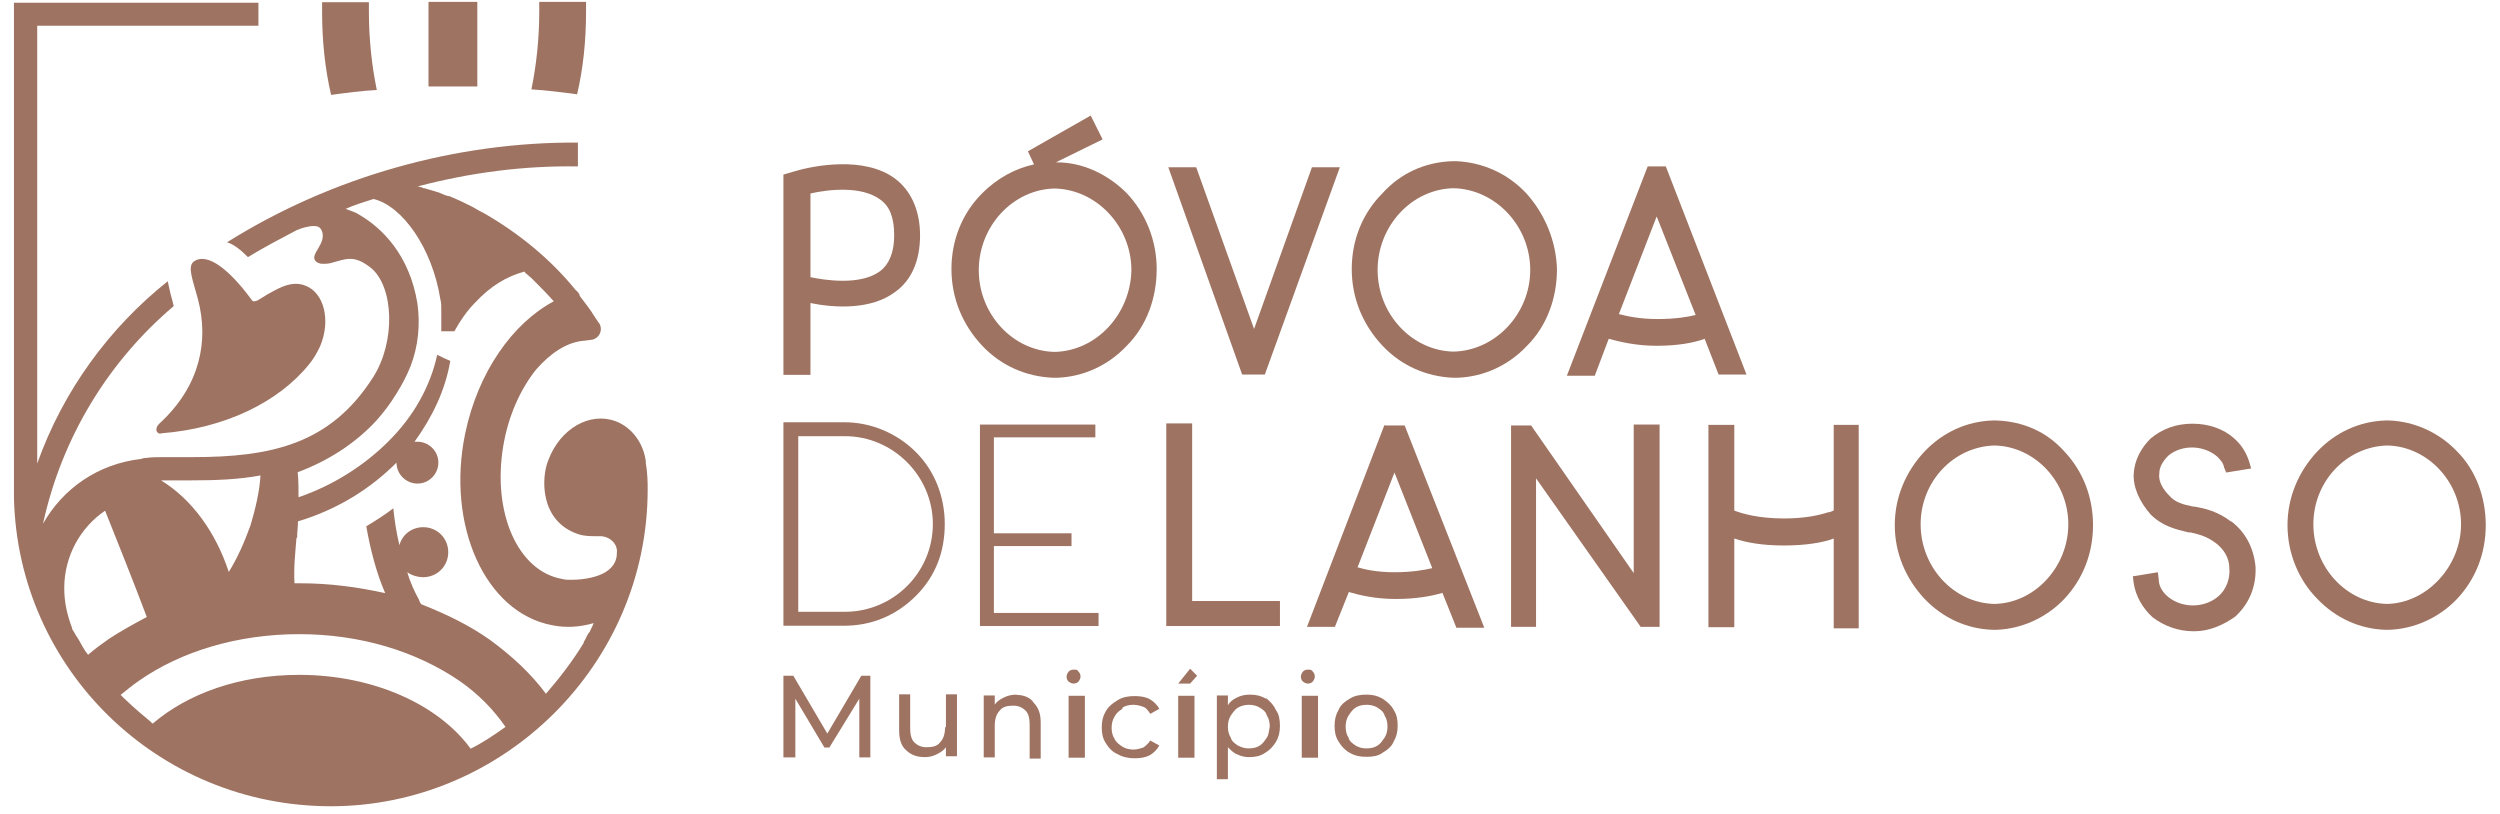 <svg width="86" height="28" viewBox="0 0 86 28" fill="none" xmlns="http://www.w3.org/2000/svg">
<g clip-path="url(#clip0_125_9697)">
<path d="M5.49 14.565L5.46 14.595C5.39 14.665 5.36 14.765 5.39 14.835C5.42 14.905 5.49 14.935 5.56 14.905C7.72 14.735 9.57 13.845 10.63 12.535C10.77 12.365 10.9 12.155 11.01 11.915C11.39 11.025 11.15 10.065 10.5 9.825C10.16 9.685 9.81 9.795 9.44 9.995C9.3 10.065 9.13 10.165 8.86 10.335C8.79 10.365 8.76 10.365 8.72 10.365C8.68 10.365 8.65 10.295 8.62 10.265C7.93 9.335 7.15 8.655 6.67 8.995C6.43 9.165 6.64 9.645 6.81 10.295C7.19 11.735 6.88 13.275 5.51 14.545L5.49 14.565Z" fill="#9F7362"/>
<path d="M19.85 3.255C20.06 2.365 20.16 1.405 20.16 0.405V0.065H18.55V0.405C18.55 1.335 18.45 2.255 18.28 3.075C18.79 3.105 19.34 3.175 19.86 3.245L19.85 3.255Z" fill="#9F7362"/>
<path d="M16.42 2.975V0.065H14.74V2.975H16.42Z" fill="#9F7362"/>
<path d="M12.96 3.085C12.79 2.265 12.69 1.335 12.69 0.415V0.075H11.08V0.415C11.08 1.405 11.18 2.365 11.39 3.265C11.9 3.195 12.42 3.125 12.97 3.095L12.96 3.085Z" fill="#9F7362"/>
<path d="M22.22 15.905C22.15 15.255 21.74 14.705 21.19 14.495C20.3 14.155 19.27 14.735 18.86 15.835C18.62 16.415 18.55 17.925 19.89 18.375C20.1 18.445 20.3 18.445 20.54 18.445H20.64C20.98 18.445 21.26 18.715 21.22 19.025C21.22 19.235 21.15 19.475 20.84 19.675C20.57 19.845 20.12 19.945 19.64 19.945C19.54 19.945 19.43 19.945 19.33 19.915C17.82 19.645 16.93 17.655 17.31 15.355C17.48 14.325 17.89 13.405 18.44 12.715C18.92 12.165 19.47 11.785 20.05 11.725C20.12 11.725 20.26 11.695 20.29 11.695C20.5 11.695 20.67 11.525 20.67 11.315C20.67 11.245 20.64 11.145 20.6 11.105C20.57 11.075 20.46 10.895 20.39 10.795C20.36 10.725 20.29 10.655 20.25 10.585C20.15 10.445 20.04 10.315 19.94 10.175V10.145C19.91 10.075 19.84 10.005 19.8 9.975C18.94 8.915 17.85 8.025 16.65 7.335C16.51 7.265 16.38 7.195 16.27 7.125C16 6.985 15.72 6.855 15.45 6.745H15.42C15.28 6.715 15.18 6.645 15.04 6.605C15.01 6.605 14.97 6.575 14.94 6.575C14.84 6.545 14.7 6.505 14.6 6.475C14.57 6.475 14.53 6.475 14.53 6.445C14.46 6.445 14.43 6.415 14.36 6.415C16.18 5.935 18.03 5.695 19.88 5.725V4.905C15.7 4.875 11.41 6.075 7.81 8.335C8.05 8.405 8.29 8.605 8.53 8.845C9.08 8.505 9.63 8.225 10.21 7.915C10.45 7.815 10.66 7.775 10.79 7.775C10.92 7.775 11 7.805 11.06 7.915C11.27 8.365 10.65 8.735 10.85 8.975C10.92 9.045 10.99 9.075 11.12 9.075C11.19 9.075 11.29 9.075 11.39 9.045C11.66 8.975 11.84 8.905 12.04 8.905C12.28 8.905 12.49 9.005 12.76 9.215C13.55 9.865 13.62 11.755 12.83 12.985C11.36 15.285 9.33 15.725 6.62 15.725H5.66C5.42 15.725 5.21 15.725 5.01 15.755C5.01 15.755 4.91 15.755 4.87 15.785C3.36 15.955 2.16 16.815 1.48 18.015C2.13 15.035 3.74 12.425 5.97 10.535V10.505C5.94 10.365 5.9 10.235 5.87 10.125C5.84 9.985 5.8 9.815 5.77 9.675C3.75 11.285 2.17 13.445 1.28 15.945V0.885H8.89V0.095H0.48V16.865V17.135C0.62 23.035 5.45 27.735 11.38 27.735C17.31 27.735 22.28 22.865 22.28 16.835C22.28 16.625 22.28 16.285 22.21 15.905H22.22ZM5.25 24.895C5.25 24.895 5.22 24.865 5.18 24.825C5.01 24.685 4.6 24.345 4.25 24.005L4.15 23.905C4.36 23.735 4.53 23.595 4.77 23.425C6.24 22.395 8.2 21.815 10.29 21.815C12.38 21.815 14.3 22.395 15.81 23.425C16.46 23.875 16.98 24.415 17.39 25.005C17.01 25.275 16.6 25.555 16.19 25.755C15.09 24.245 12.86 23.215 10.29 23.215C8.23 23.215 6.45 23.865 5.25 24.895C5.25 24.865 5.22 24.865 5.25 24.895ZM10.22 18.515C10.22 18.305 10.25 18.135 10.25 17.935C11.62 17.525 12.75 16.805 13.64 15.915C13.64 16.325 13.98 16.635 14.36 16.635C14.77 16.635 15.08 16.295 15.08 15.915C15.08 15.505 14.74 15.195 14.36 15.195H14.26C14.88 14.335 15.32 13.415 15.49 12.415C15.32 12.345 15.18 12.275 15.04 12.205C14.8 13.305 14.22 14.335 13.36 15.185C12.54 16.005 11.47 16.695 10.27 17.105C10.27 16.835 10.27 16.525 10.24 16.245C11.34 15.835 12.26 15.215 12.95 14.465C13.19 14.195 13.43 13.885 13.64 13.535C13.81 13.265 13.98 12.955 14.12 12.605C14.39 11.915 14.46 11.165 14.36 10.445C14.09 8.765 13.13 7.835 12.37 7.395C12.23 7.295 12.06 7.255 11.89 7.185C12.2 7.045 12.54 6.945 12.85 6.845C13.84 7.085 14.87 8.525 15.15 10.305C15.18 10.405 15.18 10.515 15.18 10.645V11.395H15.63C15.84 11.015 16.08 10.675 16.35 10.405C16.86 9.855 17.41 9.515 18.03 9.345C18.03 9.345 18.06 9.345 18.06 9.375C18.13 9.445 18.23 9.515 18.3 9.585L18.33 9.615C18.57 9.855 18.81 10.095 19.05 10.365C17.64 11.115 16.44 12.795 16 14.925C15.35 18.075 16.69 21.065 18.98 21.505C19.46 21.605 19.94 21.575 20.42 21.435C20.39 21.535 20.32 21.645 20.28 21.745L20.25 21.775C20.18 21.875 20.15 21.985 20.08 22.085V22.115C19.7 22.735 19.26 23.315 18.78 23.865C18.27 23.175 17.61 22.565 16.86 22.015C16.14 21.505 15.35 21.125 14.49 20.785C14.49 20.785 14.42 20.685 14.42 20.645C14.25 20.335 14.11 20.025 14.01 19.685C14.15 19.785 14.35 19.855 14.56 19.855C15.04 19.855 15.42 19.475 15.42 18.995C15.42 18.515 15.04 18.135 14.56 18.135C14.18 18.135 13.84 18.375 13.74 18.755C13.64 18.345 13.57 17.895 13.53 17.485C13.26 17.695 12.95 17.895 12.6 18.105C12.74 18.895 12.94 19.685 13.25 20.405C12.32 20.195 11.33 20.065 10.34 20.065H10.13C10.1 19.485 10.16 19.005 10.2 18.485L10.22 18.515ZM5.63 16.525H6.56C7.42 16.525 8.21 16.495 8.96 16.355C8.93 16.905 8.79 17.485 8.62 18.065C8.41 18.645 8.17 19.195 7.87 19.675C7.42 18.305 6.6 17.175 5.54 16.525H5.64H5.63ZM3.61 17.555C4.09 18.755 4.57 19.955 5.05 21.225C4.6 21.465 4.16 21.705 3.75 21.975C3.51 22.145 3.27 22.315 3.03 22.525C2.89 22.355 2.79 22.145 2.69 21.975C2.66 21.945 2.66 21.905 2.62 21.875C2.59 21.805 2.52 21.705 2.48 21.635V21.605C2.31 21.155 2.21 20.715 2.21 20.235C2.21 19.135 2.76 18.145 3.62 17.565L3.61 17.555Z" fill="#9F7362"/>
<path d="M27.88 10.425C28.7 10.595 29.97 10.665 30.79 10.045C31.37 9.635 31.65 8.945 31.65 8.095C31.65 7.245 31.34 6.555 30.79 6.145C29.73 5.355 27.98 5.695 27.29 5.905L26.95 6.005V12.895H27.88V10.425ZM27.88 6.655C28.5 6.515 29.63 6.385 30.28 6.865C30.62 7.105 30.76 7.515 30.76 8.095C30.76 8.675 30.59 9.085 30.28 9.325C29.59 9.835 28.36 9.635 27.88 9.535V6.655Z" fill="#9F7362"/>
<path d="M36.35 5.585H36.32L37.93 4.795L37.52 3.975L35.36 5.205L35.57 5.655C34.92 5.795 34.3 6.135 33.79 6.645C33.1 7.335 32.73 8.255 32.73 9.255C32.73 10.255 33.11 11.175 33.79 11.895C34.44 12.585 35.3 12.955 36.22 12.995H36.36C37.25 12.965 38.11 12.585 38.76 11.895C39.45 11.205 39.79 10.245 39.79 9.255C39.79 8.265 39.41 7.335 38.76 6.645C38.11 5.995 37.25 5.585 36.36 5.585H36.35ZM36.28 12.105C34.84 12.075 33.67 10.805 33.67 9.295C33.67 7.785 34.84 6.515 36.28 6.485C37.72 6.515 38.92 7.785 38.92 9.295C38.89 10.805 37.72 12.075 36.28 12.105Z" fill="#9F7362"/>
<path d="M43.51 12.885L46.09 5.755H45.13L43.14 11.315L41.15 5.755H40.19L42.73 12.885H43.51Z" fill="#9F7362"/>
<path d="M52.5 6.645C51.85 5.955 50.99 5.585 50.1 5.545H49.96C49.03 5.575 48.18 5.955 47.56 6.645C46.87 7.335 46.5 8.255 46.5 9.255C46.5 10.255 46.88 11.175 47.56 11.895C48.21 12.585 49.07 12.955 49.99 12.995H50.13C51.02 12.965 51.88 12.585 52.53 11.895C53.22 11.205 53.56 10.245 53.56 9.255C53.53 8.295 53.15 7.365 52.5 6.645ZM50 12.095C48.56 12.065 47.39 10.795 47.39 9.285C47.39 7.775 48.56 6.505 50 6.475C51.44 6.505 52.64 7.775 52.64 9.285C52.64 10.795 51.44 12.065 50 12.095Z" fill="#9F7362"/>
<path d="M57.3 5.725H56.68L53.9 12.925H54.86L55.34 11.655C55.72 11.755 56.27 11.895 56.99 11.895C57.71 11.895 58.26 11.795 58.64 11.655L59.12 12.885H60.08L57.3 5.715V5.725ZM57.03 10.975C56.38 10.975 55.97 10.875 55.69 10.805L56.99 7.445L58.33 10.835C58.06 10.905 57.61 10.975 57.03 10.975Z" fill="#9F7362"/>
<path d="M26.95 14.565V21.525H29.04C29.97 21.525 30.82 21.185 31.51 20.495C32.2 19.805 32.5 18.955 32.5 18.025C32.5 17.095 32.16 16.205 31.51 15.555C30.86 14.905 29.97 14.525 29.04 14.525H26.95V14.555V14.565ZM32.09 18.025C32.09 19.705 30.72 21.045 29.07 21.045H27.46V15.005H29.07C30.72 15.005 32.09 16.375 32.09 18.025Z" fill="#9F7362"/>
<path d="M37.68 15.045V14.605H33.71V21.535H37.79V21.085H34.19V18.785H36.86V18.345H34.19V15.045H37.68Z" fill="#9F7362"/>
<path d="M41.01 14.565H40.12V21.535H44.03V20.675H41.01V14.565Z" fill="#9F7362"/>
<path d="M47.63 14.605L44.96 21.565H45.92L46.4 20.365C46.74 20.465 47.29 20.605 48.01 20.605C48.73 20.605 49.24 20.505 49.62 20.395L50.1 21.595H51.06L48.32 14.635H47.63V14.605ZM47.97 19.685C47.35 19.685 46.94 19.585 46.7 19.515L47.97 16.255L49.27 19.545C48.96 19.615 48.55 19.685 47.97 19.685Z" fill="#9F7362"/>
<path d="M56.2 19.715L52.67 14.635H51.98V21.565H52.84V16.455L56.44 21.565H57.09V14.605H56.2V19.715Z" fill="#9F7362"/>
<path d="M63.09 17.555C63.02 17.585 62.95 17.625 62.88 17.625C62.57 17.725 62.09 17.835 61.37 17.835C60.48 17.835 59.93 17.665 59.66 17.565V14.615H58.77V21.575H59.66V18.525C60.07 18.665 60.62 18.765 61.37 18.765C62.12 18.765 62.71 18.665 63.08 18.525V21.615H63.94V14.615H63.08V17.565L63.09 17.555Z" fill="#9F7362"/>
<path d="M68.68 14.465H68.54C67.65 14.495 66.83 14.875 66.21 15.525C65.56 16.215 65.18 17.105 65.18 18.065C65.18 19.025 65.56 19.915 66.21 20.605C66.83 21.255 67.65 21.635 68.54 21.665H68.68C69.54 21.635 70.39 21.255 71.01 20.605C71.66 19.915 72 19.025 72 18.065C72 17.105 71.66 16.215 71.01 15.525C70.39 14.835 69.57 14.495 68.68 14.465ZM68.61 20.775C67.2 20.745 66.07 19.505 66.07 18.035C66.07 16.565 67.2 15.365 68.61 15.325C70.02 15.355 71.15 16.595 71.15 18.035C71.15 19.475 70.02 20.745 68.61 20.775Z" fill="#9F7362"/>
<path d="M76.74 17.935C76.29 17.595 75.85 17.485 75.47 17.425H75.44C75.1 17.355 74.82 17.285 74.62 17.045C74.45 16.875 74.24 16.595 74.28 16.295C74.28 16.085 74.38 15.885 74.59 15.675C75.04 15.295 75.79 15.295 76.27 15.705C76.37 15.805 76.48 15.915 76.51 16.085L76.58 16.255L77.44 16.115L77.37 15.875C77.27 15.565 77.1 15.295 76.86 15.085C76.48 14.745 75.97 14.575 75.42 14.575C74.87 14.575 74.39 14.745 73.98 15.085C73.64 15.425 73.43 15.835 73.4 16.285C73.37 16.765 73.61 17.275 73.98 17.695C74.39 18.105 74.84 18.205 75.28 18.315H75.35C75.66 18.385 75.93 18.455 76.24 18.695C76.51 18.905 76.69 19.205 76.69 19.555C76.72 19.895 76.59 20.275 76.31 20.515C75.83 20.925 75.08 20.925 74.6 20.545C74.39 20.375 74.26 20.165 74.26 19.925L74.23 19.685L73.37 19.825L73.4 20.065C73.47 20.515 73.71 20.925 74.05 21.235C74.46 21.545 74.94 21.715 75.46 21.715H75.49C76 21.715 76.48 21.505 76.9 21.205L76.97 21.135C77.42 20.685 77.62 20.105 77.59 19.485C77.52 18.795 77.21 18.285 76.77 17.945L76.74 17.935Z" fill="#9F7362"/>
<path d="M84.52 15.525C83.9 14.875 83.05 14.495 82.19 14.465H82.05C81.16 14.495 80.34 14.875 79.72 15.525C79.07 16.215 78.69 17.105 78.69 18.065C78.69 19.025 79.07 19.955 79.72 20.605C80.34 21.255 81.16 21.635 82.05 21.665H82.19C83.05 21.635 83.9 21.255 84.52 20.605C85.17 19.915 85.51 19.025 85.51 18.065C85.51 17.105 85.17 16.175 84.52 15.525ZM82.12 20.775C80.71 20.745 79.58 19.505 79.58 18.035C79.58 16.565 80.71 15.365 82.12 15.325C83.53 15.355 84.66 16.595 84.66 18.035C84.66 19.475 83.49 20.745 82.12 20.775Z" fill="#9F7362"/>
<path d="M29.63 23.245L28.46 25.235L27.29 23.245H26.95V26.055H27.36V24.035L28.36 25.715H28.53L29.56 24.035V26.055H29.94V23.245H29.63Z" fill="#9F7362"/>
<path d="M32.51 25.025C32.51 25.265 32.44 25.435 32.34 25.535C32.24 25.675 32.07 25.705 31.86 25.705C31.69 25.705 31.55 25.635 31.45 25.535C31.35 25.435 31.31 25.265 31.31 25.055V23.885H30.93V25.115C30.93 25.425 31 25.665 31.17 25.805C31.34 25.975 31.55 26.045 31.82 26.045C31.96 26.045 32.09 26.015 32.23 25.945C32.37 25.875 32.47 25.805 32.54 25.705V26.015H32.92V23.885H32.54V25.015H32.51V25.025Z" fill="#9F7362"/>
<path d="M34.98 23.895C34.81 23.895 34.67 23.925 34.53 23.995C34.39 24.065 34.29 24.135 34.22 24.235V23.925H33.84V26.055H34.22V24.955C34.22 24.715 34.29 24.545 34.39 24.445C34.49 24.305 34.66 24.275 34.87 24.275C35.04 24.275 35.18 24.345 35.28 24.445C35.38 24.545 35.42 24.715 35.42 24.925V26.095H35.8V24.865C35.8 24.555 35.73 24.355 35.56 24.175C35.46 24.005 35.22 23.905 34.98 23.905V23.895Z" fill="#9F7362"/>
<path d="M36.93 23.035C36.86 23.035 36.79 23.065 36.76 23.105C36.73 23.145 36.69 23.205 36.69 23.275C36.69 23.345 36.72 23.415 36.76 23.445C36.8 23.475 36.86 23.515 36.93 23.515C37 23.515 37.07 23.485 37.1 23.445C37.13 23.405 37.17 23.345 37.17 23.275C37.17 23.205 37.14 23.135 37.1 23.105C37.07 23.035 37.03 23.035 36.93 23.035Z" fill="#9F7362"/>
<path d="M37.32 23.935H36.76V26.065H37.32V23.935Z" fill="#9F7362"/>
<path d="M38.61 24.345C38.71 24.275 38.85 24.245 38.99 24.245C39.09 24.245 39.23 24.275 39.33 24.315C39.43 24.345 39.5 24.455 39.57 24.555L39.88 24.385C39.81 24.245 39.67 24.115 39.54 24.045C39.41 23.975 39.23 23.945 39.03 23.945C38.83 23.945 38.62 23.975 38.45 24.085C38.28 24.185 38.14 24.295 38.04 24.465C37.94 24.635 37.9 24.805 37.9 25.015C37.9 25.225 37.93 25.395 38.04 25.565C38.14 25.735 38.28 25.875 38.45 25.945C38.62 26.045 38.83 26.085 39.03 26.085C39.23 26.085 39.41 26.055 39.54 25.985C39.68 25.915 39.81 25.775 39.88 25.645L39.57 25.475C39.5 25.575 39.43 25.645 39.33 25.715C39.23 25.745 39.12 25.785 38.99 25.785C38.86 25.785 38.72 25.755 38.61 25.685C38.51 25.615 38.4 25.545 38.34 25.415C38.27 25.315 38.24 25.175 38.24 25.035C38.24 24.895 38.27 24.765 38.34 24.655C38.41 24.515 38.51 24.445 38.61 24.385V24.345Z" fill="#9F7362"/>
<path d="M41.09 23.935H40.53V26.065H41.09V23.935Z" fill="#9F7362"/>
<path d="M43.55 24.035C43.38 23.935 43.21 23.895 43 23.895C42.83 23.895 42.69 23.925 42.55 23.995C42.41 24.065 42.31 24.135 42.24 24.265V23.925H41.86V26.805H42.24V25.705C42.34 25.805 42.45 25.915 42.55 25.945C42.69 26.015 42.82 26.045 42.96 26.045C43.17 26.045 43.34 26.015 43.51 25.905C43.68 25.805 43.78 25.695 43.89 25.525C43.99 25.355 44.03 25.185 44.03 24.975C44.03 24.765 44 24.565 43.89 24.425C43.82 24.255 43.68 24.115 43.55 24.015V24.035ZM43.58 25.375C43.51 25.475 43.44 25.585 43.34 25.645C43.24 25.715 43.1 25.745 42.96 25.745C42.82 25.745 42.72 25.715 42.58 25.645C42.48 25.575 42.37 25.505 42.34 25.375C42.27 25.275 42.24 25.135 42.24 24.995C42.24 24.855 42.27 24.725 42.34 24.615C42.41 24.515 42.48 24.405 42.58 24.345C42.68 24.285 42.82 24.245 42.96 24.245C43.1 24.245 43.23 24.275 43.34 24.345C43.45 24.415 43.55 24.485 43.58 24.615C43.65 24.715 43.68 24.855 43.68 24.995C43.65 25.135 43.65 25.265 43.58 25.375Z" fill="#9F7362"/>
<path d="M44.99 23.035C44.92 23.035 44.85 23.065 44.82 23.105C44.79 23.145 44.75 23.205 44.75 23.275C44.75 23.345 44.78 23.415 44.82 23.445C44.86 23.475 44.92 23.515 44.99 23.515C45.06 23.515 45.13 23.485 45.16 23.445C45.19 23.405 45.23 23.345 45.23 23.275C45.23 23.205 45.2 23.135 45.16 23.105C45.13 23.035 45.06 23.035 44.99 23.035Z" fill="#9F7362"/>
<path d="M45.34 23.935H44.78V26.065H45.34V23.935Z" fill="#9F7362"/>
<path d="M47.56 24.035C47.39 23.935 47.22 23.895 47.01 23.895C46.8 23.895 46.6 23.925 46.43 24.035C46.26 24.135 46.12 24.245 46.05 24.415C45.95 24.585 45.91 24.755 45.91 24.965C45.91 25.175 45.94 25.345 46.05 25.515C46.15 25.685 46.29 25.825 46.43 25.895C46.6 25.995 46.77 26.035 47.01 26.035C47.22 26.035 47.42 26.005 47.56 25.895C47.73 25.795 47.87 25.685 47.94 25.515C48.04 25.345 48.08 25.175 48.08 24.965C48.08 24.755 48.05 24.585 47.94 24.415C47.87 24.275 47.73 24.145 47.56 24.035ZM47.63 25.375C47.56 25.475 47.49 25.585 47.39 25.645C47.29 25.715 47.15 25.745 47.01 25.745C46.87 25.745 46.74 25.715 46.63 25.645C46.53 25.575 46.42 25.505 46.39 25.375C46.32 25.275 46.29 25.135 46.29 24.995C46.29 24.855 46.32 24.725 46.39 24.615C46.46 24.515 46.53 24.405 46.63 24.345C46.73 24.275 46.87 24.245 47.01 24.245C47.15 24.245 47.28 24.275 47.39 24.345C47.49 24.415 47.6 24.485 47.63 24.615C47.7 24.715 47.73 24.855 47.73 24.995C47.73 25.135 47.7 25.265 47.63 25.375Z" fill="#9F7362"/>
<path d="M40.53 23.515H40.94L41.18 23.245L40.94 23.005L40.53 23.515Z" fill="#9F7362"/>
</g>
<defs>
<clipPath id="clip0_125_9697">
<rect width="85.04" height="27.67" fill="white" transform="translate(0.48 0.065)"/>
</clipPath>
</defs>
</svg>
